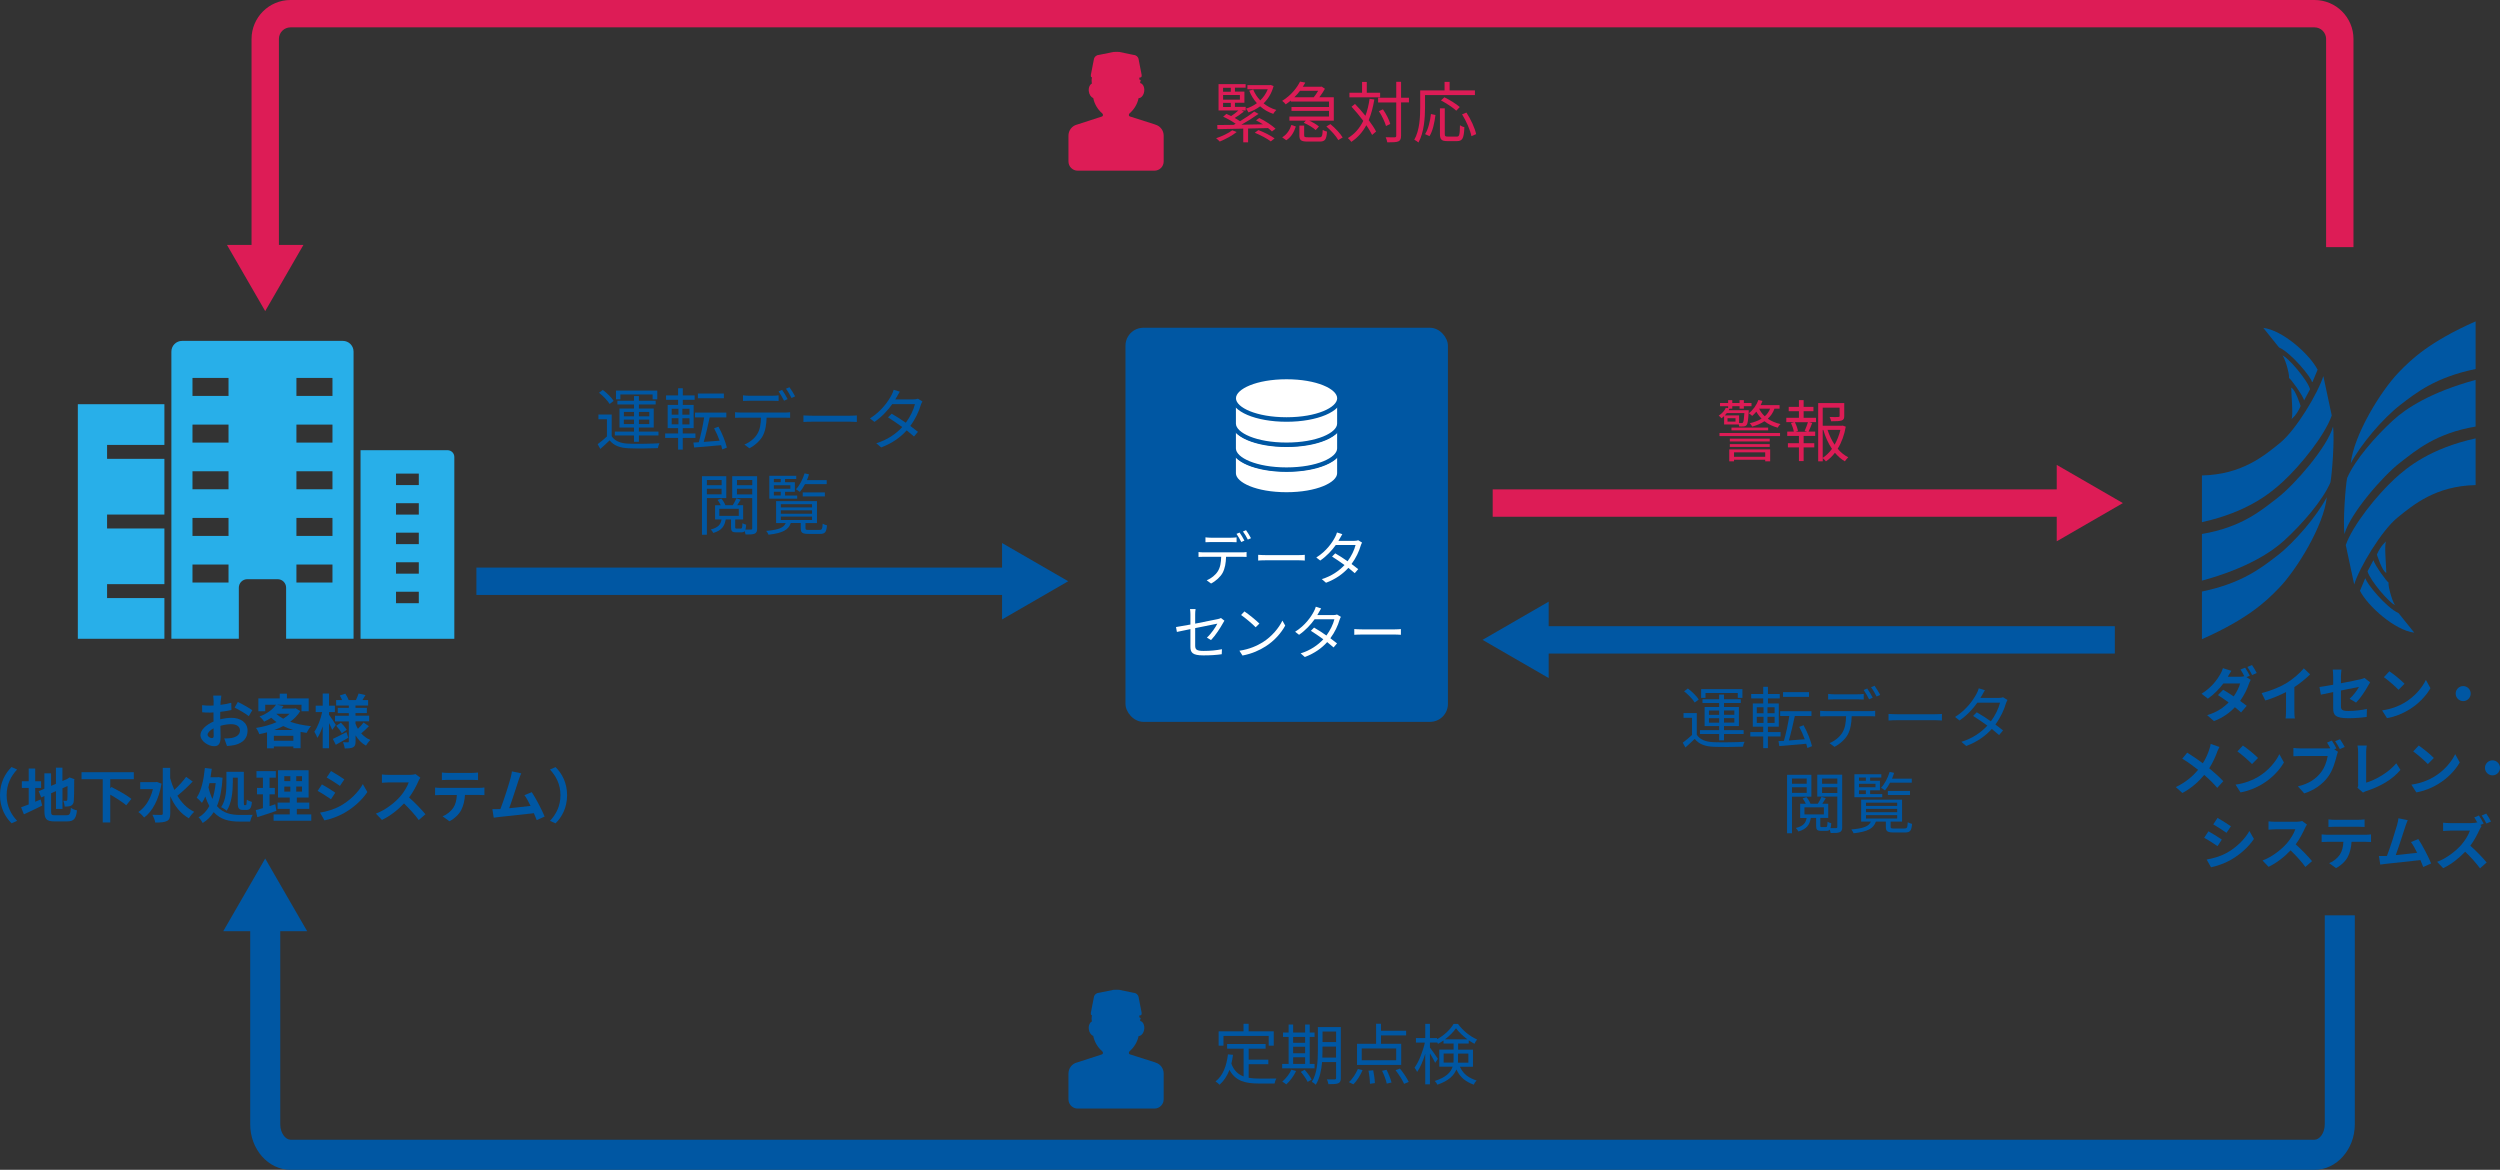 <?xml version="1.0" encoding="UTF-8"?>
<svg id="_レイヤー_2" data-name="レイヤー_2" xmlns="http://www.w3.org/2000/svg" viewBox="0 0 558.25 261.22">
  <rect x="0" y="0" width="558.25" height="261.22" fill="#333333" stroke="none"/>
  <defs>
    <style>
      .cls-1 {
        fill: #fff;
      }

      .cls-2 {
        fill: #0057a3;
      }

      .cls-3 {
        fill: #28afe9;
      }

      .cls-4 {
        fill: #dd1c56;
      }
    </style>
  </defs>
  <g id="layout">
    <g>
      <g>
        <path class="cls-4" d="M276.17,29.47c-1.01.82-2.54,1.62-3.8,2.14-.18-.19-.56-.58-.82-.74,1.3-.44,2.74-1.1,3.62-1.78l.99.39ZM281.23,26.37c1.28.62,2.82,1.63,3.6,2.37l-.8.62c-.22-.24-.54-.49-.88-.76-1.47.04-2.98.07-4.45.1v3.08h-1.08v-3.06l-5.77.12-.04-.92c1.01,0,2.27-.01,3.65-.04.16-.07.31-.15.47-.24-.76-.55-1.88-1.17-2.8-1.59l.73-.62c.33.15.7.31,1.05.49.56-.36,1.17-.83,1.62-1.25h-4.43v-5.89h6.05v.8h-2.39v.88h2.12v2.48h-2.12v.93h2.4v.8h-.9l.5.25c-.64.5-1.39,1.02-2.05,1.42.45.25.86.5,1.19.73,1.17-.7,2.36-1.5,3.17-2.17l.96.53c-1.11.8-2.52,1.69-3.83,2.42,1.53-.03,3.17-.06,4.81-.09-.52-.33-1.05-.64-1.54-.89l.76-.54ZM273.11,19.61v.88h1.73v-.88h-1.73ZM276.87,21.21h-3.75v1.04h3.75v-1.04ZM273.11,23.9h1.73v-.93h-1.73v.93ZM284.4,19.19c-.43,1.63-1.23,2.91-2.24,3.89.8.65,1.76,1.16,2.85,1.47-.24.21-.55.59-.68.88-1.11-.37-2.11-.95-2.94-1.69-.79.59-1.68,1.04-2.6,1.36-.12-.25-.36-.64-.58-.83.88-.27,1.71-.68,2.46-1.23-.73-.8-1.31-1.74-1.72-2.79l.9-.25c.36.9.89,1.72,1.56,2.42.71-.68,1.29-1.51,1.68-2.48h-4.54v-.93h5.01l.18-.04.65.24ZM280.99,29.04c1.22.46,2.8,1.25,3.63,1.87l-.86.67c-.76-.62-2.31-1.42-3.57-1.94l.8-.59Z"/>
        <path class="cls-4" d="M288.26,22.43c-.36.31-.74.59-1.16.88-.18-.25-.52-.61-.79-.79,1.96-1.2,3.29-2.89,3.99-4.3l1.17.22c-.16.31-.36.62-.56.93h4.03l.18-.04.74.49c-.33.61-.79,1.3-1.25,1.9h3.23v5.22h-5.5c.83.37,1.71.88,2.18,1.32l-.73.79c-.53-.53-1.69-1.22-2.66-1.63l.46-.47h-3.66v-.93h8.84v-1.26h-8.38v-.86h8.38v-1.23h-8.53v-.22ZM286.32,30.66c1.04-.61,1.72-1.69,2.05-2.77l.99.36c-.39,1.2-1.01,2.37-2.14,3.07l-.9-.65ZM290.29,20.28c-.37.49-.79.98-1.26,1.44h4.33c.34-.42.7-.95.98-1.44h-4.05ZM294.58,30.66c.61,0,.71-.22.79-1.66.21.16.67.33.95.39-.12,1.79-.45,2.22-1.63,2.22h-2.7c-1.48,0-1.84-.31-1.84-1.39v-2.17h1.07v2.15c0,.39.13.46.86.46h2.51ZM297.08,27.72c1.04.85,2.21,2.08,2.74,2.98l-.98.58c-.47-.88-1.63-2.15-2.66-3.04l.89-.52Z"/>
        <path class="cls-4" d="M306.89,22.22c-.3,1.74-.7,3.28-1.26,4.61.7.92,1.28,1.81,1.65,2.54l-.89.76c-.3-.62-.76-1.38-1.29-2.17-.83,1.53-1.91,2.77-3.35,3.72-.13-.21-.53-.65-.77-.85,1.54-.92,2.64-2.21,3.44-3.84-.82-1.1-1.75-2.22-2.62-3.16l.77-.62c.77.8,1.59,1.73,2.33,2.65.42-1.13.73-2.4.93-3.8l1.07.15ZM308.18,21.73h-6.85v-1.02h2.82v-2.42h1.05v2.42h2.98v1.02ZM314.62,22.87h-1.76v7.43c0,.74-.18,1.07-.62,1.28-.45.18-1.19.21-2.46.21-.04-.3-.19-.82-.36-1.14.93.03,1.75.03,2,.02.25-.02.36-.09.36-.36v-7.43h-4.05v-1.05h4.05v-3.56h1.08v3.56h1.76v1.05ZM309.5,28.15c-.24-.88-.91-2.3-1.6-3.32l.91-.42c.71,1.01,1.41,2.37,1.63,3.26l-.93.47Z"/>
        <path class="cls-4" d="M318.21,21.23v2.77c0,2.25-.21,5.58-1.47,7.82-.19-.19-.67-.5-.93-.62,1.2-2.12,1.32-5.09,1.32-7.19v-3.83h5.44v-1.9h1.13v1.9h5.65v1.05h-11.14ZM318.22,29.95c.74-1.13,1.13-2.94,1.31-4.49l1.01.22c-.21,1.62-.58,3.54-1.33,4.72l-.98-.44ZM325.27,30.51c.61,0,.7-.37.74-2.54.25.18.7.37.99.44-.12,2.45-.4,3.1-1.66,3.1h-2.17c-1.29,0-1.63-.37-1.63-1.6v-5.72h1.08v5.72c0,.5.12.59.68.59h1.96ZM325.18,24.71c-.71-.67-2.2-1.65-3.41-2.28l.76-.71c1.19.58,2.68,1.51,3.44,2.18l-.79.82ZM327.45,25.13c.98,1.51,1.91,3.5,2.17,4.82l-1.05.46c-.25-1.31-1.13-3.34-2.09-4.88l.98-.4Z"/>
      </g>
      <g>
        <path class="cls-4" d="M385.89,91.13v-.42h-1.81v-.72h1.81v-.64h.93v.64h1.62v-.64h.96v.64h1.71v.72h-1.71v.54h-.96v-.54h-1.62v.54h-.63c-.06.12-.1.22-.17.35h4.47s0,.24-.01.38c-.12,1.92-.22,2.65-.48,2.94-.18.21-.39.29-.67.3-.23.03-.6.03-.97.01-.01-.13-.05-.3-.09-.45h-3.28v-1.86c-.18.17-.38.33-.58.48-.13-.19-.44-.46-.63-.58.78-.5,1.33-1.14,1.59-1.76l.54.08ZM383.96,96.69h13.52v.69h-13.52v-.69ZM385.59,92.25c-.13.18-.28.34-.45.51h3.2v1.69c.25.03.46.03.55.03.13,0,.22-.02.3-.12.15-.18.24-.72.33-2.12h-3.93ZM387.54,93.38h-1.79v.76h1.79v-.76ZM386.15,100.35h9.13v2.66h-1.11v-.35h-6.96v.36h-1.07v-2.67ZM395.18,98.58h-8.91v-.62h8.91v.62ZM386.27,99.18h8.91v.62h-8.91v-.62ZM386.64,95.49h8.19v.61h-8.19v-.61ZM387.21,101v1h6.96v-1h-6.96ZM396.24,91.25c-.32.92-.83,1.65-1.49,2.25.8.54,1.75.96,2.83,1.19-.21.18-.48.54-.62.81-1.12-.3-2.12-.78-2.96-1.44-.78.53-1.71.9-2.73,1.2-.09-.21-.36-.58-.55-.76,1-.22,1.89-.55,2.64-1.02-.46-.46-.86-.99-1.17-1.56-.3.36-.6.67-.93.95-.17-.17-.53-.45-.75-.59.95-.72,1.72-1.8,2.13-2.97l.92.21c-.12.33-.26.65-.42.95h4.24v.79h-1.15ZM392.81,91.25c.3.63.72,1.21,1.26,1.71.53-.46.93-1.04,1.2-1.71h-2.46Z"/>
        <path class="cls-4" d="M402.75,93.3h2.76v.96h-1.56l.72.19c-.27.69-.57,1.41-.82,1.93h1.48v.97h-2.58v1.62h2.38v.94h-2.38v3.04h-1.05v-3.04h-2.46v-.94h2.46v-1.62h-2.61v-.97h1.47c-.09-.54-.35-1.33-.63-1.93l.74-.19h-1.79v-.96h2.82v-1.48h-2.28v-.96h2.28v-1.51h1.05v1.51h2.19v.96h-2.19v1.48ZM402.98,96.23c.24-.54.57-1.38.74-1.96h-2.93c.33.63.62,1.47.69,1.98l-.52.15h2.59l-.57-.16ZM412.16,95.27c-.31,1.8-.91,3.5-1.81,4.94.69.81,1.49,1.47,2.37,1.9-.24.21-.58.62-.76.9-.83-.46-1.56-1.12-2.22-1.91-.57.75-1.24,1.41-2.01,1.93-.15-.22-.45-.52-.71-.73v.72h-1.02v-13.02h5.82v2.88c0,.55-.11.86-.59,1.02-.45.15-1.2.17-2.34.17-.04-.3-.2-.69-.34-.96.93.03,1.71.03,1.93,0,.24-.01.3-.06.3-.24v-1.84h-3.77v4.04h4.26l.2-.04.69.25ZM407.01,102.24c.79-.52,1.49-1.21,2.07-2.01-.84-1.23-1.48-2.68-1.94-4.24h-.13v6.25ZM408.09,95.99c.38,1.18.92,2.32,1.58,3.31.58-1.02,1.02-2.16,1.29-3.31h-2.87Z"/>
      </g>
      <g>
        <path class="cls-2" d="M136.58,97.39c.7,1.11,2.02,1.62,3.78,1.68,1.65.07,5.1.03,6.9-.09-.13.25-.32.76-.36,1.09-1.68.08-4.84.1-6.52.03-1.96-.08-3.31-.6-4.25-1.77-.66.65-1.35,1.27-2.08,1.92l-.59-1.07c.63-.46,1.4-1.09,2.07-1.72v-3.84h-1.9v-1.05h2.96v4.82ZM136.13,90.2c-.45-.75-1.46-1.79-2.37-2.5l.85-.63c.92.69,1.95,1.71,2.42,2.45l-.9.69ZM141.57,97.24h-4.28v-.86h4.28v-.91h-3.24v-4.25h3.24v-.9h-3.71v-.84h3.71v-1.04h1.09v1.04h3.75v.84h-3.75v.9h3.32v4.25h-3.32v.91h4.38v.86h-4.38v1.42h-1.09v-1.42ZM138.54,89.17h-.99v-1.95h9.22v1.95h-1.04v-1.09h-7.2v1.09ZM139.31,92.96h2.27v-.97h-2.27v.97ZM141.57,94.7v-1h-2.27v1h2.27ZM142.67,91.99v.97h2.31v-.97h-2.31ZM144.98,93.7h-2.31v1h2.31v-1Z"/>
        <path class="cls-2" d="M152.46,97.79v2.6h-1.04v-2.6h-2.89v-.99h2.89v-1.2h-2.33v-5.18h2.33v-1.14h-2.69v-.98h2.69v-1.6h1.05v1.6h2.64v.98h-2.64v1.14h2.42v5.18h-2.43v1.2h2.83v.99h-2.83ZM149.99,92.6h1.51v-1.33h-1.51v1.33ZM149.99,94.76h1.51v-1.37h-1.51v1.37ZM153.96,91.27h-1.59v1.33h1.59v-1.33ZM153.96,93.4h-1.59v1.37h1.59v-1.37ZM161.28,100.37c-.06-.29-.15-.62-.25-.96-2.16.19-4.41.39-6.02.52l-.18-1.11c.36-.02.77-.04,1.21-.06.44-1.51.93-3.78,1.2-5.55h-2.04v-1.07h6.99v1.07h-3.72c-.38,1.8-.87,3.93-1.33,5.47,1.09-.08,2.32-.17,3.55-.27-.33-.93-.77-1.92-1.23-2.76l.96-.38c.84,1.47,1.59,3.41,1.89,4.68l-1.03.41ZM161.64,88.94h-5.8v-1.06h5.8v1.06Z"/>
        <path class="cls-2" d="M165.44,92.12h9.82c.32,0,.81-.01,1.17-.07v1.24c-.33-.01-.81-.03-1.17-.03h-4.08c-.04,1.62-.28,2.98-.88,4.11-.54.99-1.68,2.07-2.96,2.73l-1.11-.83c1.17-.48,2.25-1.35,2.83-2.29.66-1.03.83-2.29.87-3.72h-4.5c-.45,0-.88,0-1.29.03v-1.24c.41.04.83.07,1.29.07ZM167.28,88.37h5.19c.43,0,.96-.03,1.39-.09v1.25c-.44-.03-.96-.04-1.39-.04h-5.18c-.49,0-.99.01-1.38.04v-1.25c.43.04.88.09,1.36.09ZM175.88,89.12l-.81.36c-.3-.61-.81-1.51-1.21-2.08l.79-.33c.38.53.93,1.44,1.23,2.05ZM177.56,88.51l-.81.36c-.33-.66-.81-1.5-1.25-2.07l.79-.33c.39.54.97,1.48,1.26,2.04Z"/>
        <path class="cls-2" d="M181.49,92.83h8.22c.75,0,1.29-.04,1.62-.07v1.47c-.3-.01-.93-.07-1.6-.07h-8.24c-.83,0-1.62.03-2.08.07v-1.47c.45.03,1.25.07,2.08.07Z"/>
        <path class="cls-2" d="M200.24,88.64c-.09.18-.19.36-.32.54h4.07c.41,0,.74-.06.99-.15l.99.6c-.13.21-.27.57-.36.81-.39,1.38-1.2,3.13-2.34,4.67.63.46,1.23.93,1.71,1.32l-.88,1.04c-.45-.4-1.02-.87-1.63-1.37-1.33,1.49-3.18,2.87-5.71,3.81l-1.08-.93c2.54-.78,4.46-2.16,5.8-3.62-1.08-.78-2.22-1.56-3.18-2.16l.81-.82c.99.57,2.12,1.29,3.16,2.02.98-1.31,1.74-2.92,2.04-4.16h-5.07c-.96,1.35-2.29,2.82-3.97,3.97l-1.01-.78c2.58-1.61,4.11-3.86,4.82-5.22.15-.27.39-.79.48-1.18l1.37.43c-.25.39-.53.9-.67,1.17Z"/>
        <path class="cls-2" d="M157.85,111.21v8.19h-1.1v-13.06h5.43v4.88h-4.33ZM157.85,107.18v1.17h3.29v-1.17h-3.29ZM161.13,110.39v-1.26h-3.29v1.26h3.29ZM169.07,117.98c0,.64-.13.99-.54,1.18-.41.18-1.07.21-2.04.19-.03-.19-.12-.49-.21-.76-.17.21-.39.28-.72.28h-1.18c-.93,0-1.14-.27-1.14-1.16v-1.72h-1.19c-.25,1.53-.91,2.46-2.77,3.02-.1-.24-.38-.6-.57-.78,1.62-.4,2.22-1.08,2.41-2.23h-1.44v-3.18h1.26c-.17-.39-.44-.84-.71-1.19l.84-.3c.39.43.75,1.05.9,1.48h1.65c.29-.42.63-1.1.81-1.54l.96.31c-.27.44-.53.87-.77,1.23h1.32v3.18h-1.77v1.72c0,.27.04.32.33.32h.93c.25,0,.33-.14.36-1.2.2.15.55.27.83.33-.03.48-.09.84-.17,1.1.57.01,1.08.01,1.23,0,.21,0,.29-.08.29-.29v-6.75h-4.47v-4.89h5.56v11.64ZM160.62,115.19h4.35v-1.57h-4.35v1.57ZM164.57,107.18v1.17h3.41v-1.17h-3.41ZM167.97,110.4v-1.27h-3.41v1.27h3.41Z"/>
        <path class="cls-2" d="M182.99,118.32c.56,0,.65-.17.71-1.38.23.15.66.29.96.36-.12,1.56-.45,1.92-1.54,1.92h-2.54c-1.43,0-1.77-.25-1.77-1.27v-1.16h-2.22c-.53,1.53-1.79,2.25-4.98,2.61-.08-.24-.33-.64-.51-.85,2.8-.24,3.92-.72,4.36-1.75h-2.16v-4.9h9.13v4.9h-2.56v1.16c0,.33.13.38.81.38h2.31ZM178.01,111.35h-6.22v-5.11h6.01v.72h-2.5v.72h2.19v2.14h-2.19v.83h2.71v.7ZM172.8,106.95v.72h1.54v-.72h-1.54ZM176.49,108.36h-3.69v.77h3.69v-.77ZM172.8,110.64h1.54v-.83h-1.54v.83ZM174.36,113.3h6.97v-.72h-6.97v.72ZM174.36,114.71h6.97v-.75h-6.97v.75ZM174.36,116.12h6.97v-.76h-6.97v.76ZM179.75,108.11c-.34.66-.74,1.26-1.14,1.73-.18-.15-.62-.45-.87-.59.83-.88,1.51-2.22,1.92-3.55l.99.22c-.13.44-.28.87-.46,1.29h4.41v.9h-4.84ZM179.25,110.85v-.9h4.94v.9h-4.94Z"/>
      </g>
      <g>
        <path class="cls-2" d="M378.88,164.05c.7,1.11,2.02,1.62,3.78,1.68,1.65.07,5.1.03,6.9-.09-.13.25-.32.76-.36,1.09-1.68.08-4.84.1-6.52.03-1.96-.08-3.31-.6-4.25-1.77-.66.65-1.35,1.27-2.08,1.92l-.59-1.07c.63-.46,1.4-1.09,2.07-1.72v-3.84h-1.9v-1.05h2.96v4.82ZM378.43,156.87c-.45-.75-1.46-1.79-2.37-2.5l.85-.63c.92.69,1.95,1.71,2.42,2.45l-.9.69ZM383.88,163.9h-4.28v-.86h4.28v-.91h-3.24v-4.25h3.24v-.9h-3.71v-.84h3.71v-1.04h1.09v1.04h3.75v.84h-3.75v.9h3.32v4.25h-3.32v.91h4.38v.86h-4.38v1.42h-1.09v-1.42ZM380.85,155.83h-.99v-1.95h9.22v1.95h-1.04v-1.09h-7.2v1.09ZM381.61,159.63h2.27v-.97h-2.27v.97ZM383.88,161.37v-1h-2.27v1h2.27ZM384.97,158.65v.97h2.31v-.97h-2.31ZM387.28,160.36h-2.31v1h2.31v-1Z"/>
        <path class="cls-2" d="M394.77,164.46v2.6h-1.04v-2.6h-2.89v-.99h2.89v-1.2h-2.33v-5.18h2.33v-1.14h-2.69v-.98h2.69v-1.6h1.05v1.6h2.64v.98h-2.64v1.14h2.42v5.18h-2.43v1.2h2.83v.99h-2.83ZM392.29,159.27h1.51v-1.33h-1.51v1.33ZM392.29,161.43h1.51v-1.37h-1.51v1.37ZM396.27,157.93h-1.59v1.33h1.59v-1.33ZM396.27,160.06h-1.59v1.37h1.59v-1.37ZM403.59,167.04c-.06-.29-.15-.62-.25-.96-2.16.19-4.41.39-6.02.52l-.18-1.11c.36-.02.77-.04,1.21-.06.44-1.51.93-3.78,1.2-5.55h-2.04v-1.07h6.99v1.07h-3.72c-.38,1.8-.87,3.93-1.33,5.47,1.09-.08,2.32-.17,3.55-.27-.33-.93-.77-1.92-1.23-2.76l.96-.38c.84,1.47,1.59,3.41,1.89,4.68l-1.03.41ZM403.95,155.61h-5.8v-1.06h5.8v1.06Z"/>
        <path class="cls-2" d="M407.74,158.79h9.82c.32,0,.81-.01,1.17-.07v1.24c-.33-.01-.81-.03-1.17-.03h-4.08c-.04,1.62-.28,2.98-.88,4.11-.54.99-1.68,2.07-2.96,2.73l-1.11-.83c1.17-.48,2.25-1.35,2.83-2.29.66-1.03.83-2.29.87-3.72h-4.5c-.45,0-.88,0-1.29.03v-1.24c.41.04.83.07,1.29.07ZM409.59,155.04h5.19c.43,0,.96-.03,1.39-.09v1.25c-.44-.03-.96-.04-1.39-.04h-5.18c-.49,0-.99.01-1.38.04v-1.25c.43.04.88.09,1.36.09ZM418.18,155.79l-.81.36c-.3-.61-.81-1.51-1.21-2.08l.79-.33c.38.53.93,1.44,1.23,2.05ZM419.86,155.17l-.81.36c-.33-.66-.81-1.5-1.25-2.07l.79-.33c.39.54.97,1.48,1.26,2.04Z"/>
        <path class="cls-2" d="M423.79,159.49h8.22c.75,0,1.29-.04,1.62-.07v1.47c-.3-.01-.93-.07-1.6-.07h-8.24c-.83,0-1.62.03-2.08.07v-1.47c.45.03,1.25.07,2.08.07Z"/>
        <path class="cls-2" d="M442.54,155.31c-.09.18-.19.36-.32.54h4.07c.41,0,.74-.06.99-.15l.99.6c-.13.21-.27.57-.36.81-.39,1.38-1.2,3.13-2.34,4.67.63.46,1.23.93,1.71,1.32l-.88,1.04c-.45-.4-1.02-.87-1.63-1.37-1.33,1.49-3.18,2.87-5.71,3.81l-1.08-.93c2.54-.78,4.46-2.16,5.8-3.62-1.08-.78-2.22-1.56-3.18-2.16l.81-.82c.99.57,2.12,1.29,3.16,2.02.98-1.31,1.74-2.92,2.04-4.16h-5.07c-.96,1.35-2.29,2.82-3.97,3.97l-1.01-.78c2.58-1.61,4.11-3.86,4.82-5.22.15-.27.39-.79.48-1.18l1.37.43c-.25.39-.53.9-.67,1.17Z"/>
        <path class="cls-2" d="M400.15,177.88v8.19h-1.1v-13.06h5.43v4.88h-4.33ZM400.15,173.84v1.17h3.29v-1.17h-3.29ZM403.44,177.05v-1.26h-3.29v1.26h3.29ZM411.37,184.64c0,.64-.13.99-.54,1.18-.41.18-1.07.21-2.04.19-.03-.19-.12-.49-.21-.76-.17.21-.39.28-.72.28h-1.18c-.93,0-1.14-.27-1.14-1.16v-1.72h-1.19c-.25,1.53-.91,2.46-2.77,3.02-.1-.24-.38-.6-.57-.78,1.62-.4,2.22-1.08,2.41-2.23h-1.44v-3.18h1.26c-.17-.39-.44-.84-.71-1.19l.84-.3c.39.43.75,1.05.9,1.48h1.65c.29-.42.63-1.1.81-1.54l.96.31c-.27.44-.53.87-.77,1.23h1.32v3.18h-1.77v1.72c0,.27.04.32.33.32h.93c.25,0,.33-.14.36-1.2.2.15.55.27.83.33-.03.48-.09.84-.17,1.1.57.01,1.08.01,1.23,0,.21,0,.29-.08.29-.29v-6.75h-4.47v-4.89h5.56v11.64ZM402.93,181.85h4.35v-1.57h-4.35v1.57ZM406.87,173.84v1.17h3.41v-1.17h-3.41ZM410.28,177.07v-1.27h-3.41v1.27h3.41Z"/>
        <path class="cls-2" d="M425.29,184.99c.56,0,.65-.17.71-1.38.23.15.66.29.96.36-.12,1.56-.45,1.92-1.54,1.92h-2.54c-1.43,0-1.77-.25-1.77-1.27v-1.16h-2.22c-.53,1.53-1.79,2.25-4.98,2.61-.08-.24-.33-.64-.51-.85,2.8-.24,3.92-.72,4.36-1.75h-2.16v-4.9h9.13v4.9h-2.56v1.16c0,.33.13.38.81.38h2.31ZM420.31,178.01h-6.22v-5.11h6.01v.72h-2.5v.72h2.19v2.14h-2.19v.83h2.71v.7ZM415.11,173.62v.72h1.54v-.72h-1.54ZM418.8,175.03h-3.69v.77h3.69v-.77ZM415.11,177.31h1.54v-.83h-1.54v.83ZM416.67,179.96h6.97v-.72h-6.97v.72ZM416.67,181.37h6.97v-.75h-6.97v.75ZM416.67,182.78h6.97v-.76h-6.97v.76ZM422.05,174.77c-.34.66-.74,1.26-1.14,1.73-.18-.15-.62-.45-.87-.59.83-.88,1.51-2.22,1.92-3.55l.99.22c-.13.44-.28.87-.46,1.29h4.41v.9h-4.84ZM421.56,177.52v-.9h4.94v.9h-4.94Z"/>
      </g>
      <rect class="cls-2" x="251.32" y="73.19" width="72" height="88" rx="4" ry="4"/>
      <g>
        <g>
          <g>
            <path class="cls-1" d="M275.48,100.03v5.64c0,2.62,5.28,4.74,11.8,4.74s11.8-2.12,11.8-4.74v-5.64h-23.61Z"/>
            <path class="cls-2" d="M287.29,110.92c-6.9,0-12.3-2.3-12.3-5.24v-6.14h24.61v6.14c0,2.94-5.4,5.24-12.3,5.24ZM275.98,100.53v5.14c0,2.05,4.54,4.24,11.3,4.24s11.3-2.19,11.3-4.24v-5.14h-22.61Z"/>
          </g>
          <g>
            <ellipse class="cls-1" cx="287.29" cy="100.03" rx="11.8" ry="4.74"/>
            <path class="cls-2" d="M287.29,105.28c-6.9,0-12.3-2.3-12.3-5.24s5.4-5.24,12.3-5.24,12.3,2.3,12.3,5.24-5.4,5.24-12.3,5.24ZM287.29,95.79c-6.76,0-11.3,2.19-11.3,4.24s4.54,4.24,11.3,4.24,11.3-2.19,11.3-4.24-4.54-4.24-11.3-4.24Z"/>
          </g>
        </g>
        <g>
          <g>
            <path class="cls-1" d="M275.48,94.49v5.64c0,2.62,5.28,4.74,11.8,4.74s11.8-2.12,11.8-4.74v-5.64h-23.61Z"/>
            <path class="cls-2" d="M287.29,105.37c-6.9,0-12.3-2.3-12.3-5.24v-6.14h24.61v6.14c0,2.94-5.4,5.24-12.3,5.24ZM275.98,94.99v5.14c0,2.05,4.54,4.24,11.3,4.24s11.3-2.19,11.3-4.24v-5.14h-22.61Z"/>
          </g>
          <g>
            <ellipse class="cls-1" cx="287.29" cy="94.49" rx="11.8" ry="4.74"/>
            <path class="cls-2" d="M287.29,99.73c-6.9,0-12.3-2.3-12.3-5.24s5.4-5.24,12.3-5.24,12.3,2.3,12.3,5.24-5.4,5.24-12.3,5.24ZM287.29,90.24c-6.76,0-11.3,2.19-11.3,4.24s4.54,4.24,11.3,4.24,11.3-2.19,11.3-4.24-4.54-4.24-11.3-4.24Z"/>
          </g>
        </g>
        <g>
          <g>
            <path class="cls-1" d="M275.48,88.94v5.64c0,2.62,5.28,4.74,11.8,4.74s11.8-2.12,11.8-4.74v-5.64h-23.61Z"/>
            <path class="cls-2" d="M287.29,99.82c-6.9,0-12.3-2.3-12.3-5.24v-6.14h24.61v6.14c0,2.94-5.4,5.24-12.3,5.24ZM275.98,89.44v5.14c0,2.05,4.54,4.24,11.3,4.24s11.3-2.19,11.3-4.24v-5.14h-22.61Z"/>
          </g>
          <g>
            <ellipse class="cls-1" cx="287.29" cy="88.94" rx="11.8" ry="4.74"/>
            <path class="cls-2" d="M287.29,94.18c-6.9,0-12.3-2.3-12.3-5.24s5.4-5.24,12.3-5.24,12.3,2.3,12.3,5.24-5.4,5.24-12.3,5.24ZM287.29,84.69c-6.76,0-11.3,2.19-11.3,4.24s4.54,4.24,11.3,4.24,11.3-2.19,11.3-4.24-4.54-4.24-11.3-4.24Z"/>
          </g>
        </g>
      </g>
      <g>
        <path class="cls-2" d="M502.36,150.9l-.73.31.96.59c-.14.26-.31.62-.43.94-.34,1.06-1,2.46-1.94,3.77.56.41,1.07.79,1.47,1.1l-1.26,1.48c-.35-.33-.84-.73-1.38-1.17-1.15,1.22-2.63,2.33-4.67,3.1l-1.52-1.32c2.27-.69,3.72-1.75,4.79-2.85-.85-.62-1.72-1.21-2.38-1.64l1.16-1.19c.69.39,1.52.93,2.36,1.49.67-.96,1.23-2.08,1.43-2.89h-3.74c-.92,1.22-2.13,2.47-3.46,3.39l-1.41-1.1c2.29-1.41,3.51-3.21,4.18-4.35.2-.31.47-.92.59-1.36l1.9.59c-.31.46-.66,1.05-.81,1.33h2.67c.35,0,.73-.04,1.02-.12-.25-.5-.56-1.07-.85-1.49l1.03-.42c.33.47.8,1.31,1.04,1.79ZM503.93,150.28l-1.03.46c-.27-.55-.69-1.31-1.06-1.81l1.03-.43c.34.5.83,1.32,1.06,1.78Z"/>
        <path class="cls-2" d="M510.75,152.42c1.35-.84,2.84-2.15,3.69-3.18l1.41,1.35c-.99.98-2.25,2-3.52,2.84v5.29c0,.58.03,1.39.12,1.72h-2.07c.05-.31.09-1.14.09-1.72v-4.19c-1.35.71-3.01,1.41-4.62,1.89l-.82-1.65c2.34-.6,4.27-1.45,5.72-2.34Z"/>
        <path class="cls-2" d="M521,154.54c-1.17.24-2.2.45-2.75.58l-.31-1.71c.62-.08,1.77-.28,3.06-.51v-1.87c0-.43-.04-1.1-.1-1.51h1.95c-.05.41-.12,1.06-.12,1.51v1.54c1.91-.37,3.75-.73,4.33-.88.37-.08.68-.17.93-.3l1.26.97c-.12.18-.31.48-.43.72-.58,1.09-1.77,2.88-2.71,3.81l-1.44-.85c.86-.77,1.73-1.96,2.09-2.66-.41.09-2.17.43-4.03.81v3.47c0,.81.24,1.1,1.68,1.1s2.83-.18,4.12-.45l-.05,1.78c-1.09.16-2.66.29-4.06.29-2.98,0-3.42-.72-3.42-2.27v-3.57Z"/>
        <path class="cls-2" d="M536.93,156.91c2.24-1.32,3.94-3.33,4.77-5.09l1.02,1.85c-1,1.77-2.74,3.57-4.84,4.84-1.32.8-3.01,1.53-4.86,1.85l-1.1-1.73c2.04-.29,3.75-.96,5.01-1.72ZM536.93,152.68l-1.34,1.36c-.68-.73-2.32-2.16-3.27-2.83l1.23-1.31c.92.62,2.62,1.98,3.38,2.78Z"/>
        <path class="cls-2" d="M551.71,154.88c0,.92-.76,1.68-1.68,1.68s-1.68-.76-1.68-1.68.76-1.68,1.68-1.68,1.68.76,1.68,1.68Z"/>
        <path class="cls-2" d="M495.07,167.99c-.39,1.04-.98,2.36-1.75,3.56,1.15.94,2.25,1.95,3.14,2.89l-1.35,1.49c-.92-1.07-1.86-1.99-2.91-2.89-1.15,1.39-2.66,2.84-4.87,4.04l-1.47-1.32c2.13-1.04,3.68-2.3,4.97-3.86-.94-.75-2.2-1.68-3.53-2.49l1.11-1.34c1.05.64,2.42,1.58,3.48,2.37.67-1.05,1.11-2.08,1.45-3.12.12-.34.26-.86.31-1.2l1.95.68c-.17.3-.42.88-.55,1.18Z"/>
        <path class="cls-2" d="M504.21,173.49c2.24-1.32,3.94-3.33,4.77-5.09l1.02,1.85c-1,1.77-2.74,3.57-4.84,4.84-1.32.8-3.01,1.53-4.86,1.85l-1.1-1.73c2.04-.29,3.74-.96,5.01-1.72ZM504.21,169.26l-1.33,1.36c-.68-.73-2.32-2.16-3.27-2.83l1.23-1.31c.92.62,2.62,1.98,3.38,2.78Z"/>
        <path class="cls-2" d="M521.71,167.12l-.48.2.84.55c-.13.25-.22.63-.29.9-.31,1.28-.88,3.31-1.98,4.76-1.18,1.57-2.92,2.87-5.26,3.63l-1.43-1.57c2.59-.6,4.07-1.74,5.13-3.08.86-1.09,1.36-2.57,1.53-3.69h-6.09c-.6,0-1.22.03-1.56.05v-1.85c.38.05,1.13.1,1.56.1h6.06c.16,0,.38,0,.62-.03-.22-.43-.49-.89-.73-1.27l1.07-.45c.34.5.77,1.26,1.01,1.73ZM523.58,166.8l-1.09.47c-.29-.54-.69-1.28-1.05-1.77l1.09-.43c.33.47.8,1.27,1.05,1.73Z"/>
        <path class="cls-2" d="M526.57,175.06v-7.1c0-.5-.06-1.11-.14-1.49h2.06c-.08.51-.13.98-.13,1.49v6.81c2.13-.62,5.05-2.29,6.73-4.33l.93,1.48c-1.79,2.15-4.5,3.71-7.59,4.71-.18.07-.47.16-.77.35l-1.24-1.07c.16-.33.17-.55.17-.85Z"/>
        <path class="cls-2" d="M543.47,173.49c2.24-1.32,3.94-3.33,4.77-5.09l1.02,1.85c-1,1.77-2.74,3.57-4.84,4.84-1.32.8-3.01,1.53-4.86,1.85l-1.1-1.73c2.04-.29,3.75-.96,5.01-1.72ZM543.47,169.26l-1.33,1.36c-.68-.73-2.32-2.16-3.27-2.83l1.23-1.31c.92.62,2.62,1.98,3.38,2.78Z"/>
        <path class="cls-2" d="M558.25,171.46c0,.92-.76,1.68-1.68,1.68s-1.68-.76-1.68-1.68.76-1.68,1.68-1.68,1.68.76,1.68,1.68Z"/>
        <path class="cls-2" d="M496.14,187.47l-.96,1.47c-.75-.51-2.11-1.4-2.99-1.86l.96-1.45c.88.47,2.32,1.38,2.99,1.85ZM497.2,190.47c2.22-1.24,4.04-3.04,5.09-4.91l1.01,1.78c-1.22,1.81-3.06,3.47-5.21,4.7-1.33.76-3.21,1.41-4.37,1.62l-.98-1.73c1.47-.25,3.04-.68,4.46-1.47ZM498.16,184.52l-.98,1.45c-.73-.51-2.09-1.4-2.96-1.89l.96-1.44c.86.47,2.3,1.4,2.98,1.87Z"/>
        <path class="cls-2" d="M514.68,184.95c-.45,1.02-1.18,2.42-2.05,3.6,1.29,1.13,2.88,2.8,3.65,3.74l-1.49,1.3c-.85-1.18-2.07-2.51-3.3-3.71-1.39,1.47-3.13,2.83-4.92,3.68l-1.35-1.41c2.11-.79,4.14-2.38,5.37-3.76.86-.98,1.66-2.28,1.95-3.21h-4.44c-.55,0-1.27.08-1.54.09v-1.86c.35.05,1.15.09,1.54.09h4.62c.56,0,1.09-.08,1.35-.17l1.07.8c-.11.14-.34.55-.46.81Z"/>
        <path class="cls-2" d="M519.68,186.4h8.58c.28,0,.85-.03,1.19-.08v1.7c-.33-.03-.82-.04-1.19-.04h-3.16c-.08,1.35-.37,2.45-.84,3.36-.46.9-1.47,1.92-2.63,2.51l-1.53-1.11c.93-.35,1.85-1.11,2.37-1.87.54-.81.76-1.79.81-2.89h-3.6c-.39,0-.89.03-1.26.05v-1.71c.39.04.85.08,1.26.08ZM521.34,183.06h5.26c.45,0,.97-.03,1.41-.09v1.69c-.45-.03-.96-.05-1.41-.05h-5.25c-.46,0-1.01.03-1.41.05v-1.69c.43.07.97.09,1.4.09Z"/>
        <path class="cls-2" d="M537.1,184.59c-.42,1.28-1.48,4.61-2.13,6.36,1.6-.16,3.46-.37,4.78-.52-.46-.94-.94-1.82-1.38-2.4l1.64-.67c.93,1.41,2.27,3.98,2.87,5.45l-1.77.79c-.17-.45-.38-.98-.63-1.54-2.12.25-6.09.67-7.74.84-.33.04-.81.1-1.23.16l-.3-1.91c.45,0,1.01,0,1.44-.01.1,0,.24-.01.35-.01.76-1.94,1.88-5.53,2.26-6.89.18-.67.26-1.07.31-1.52l2.08.43c-.17.39-.37.88-.56,1.45Z"/>
        <path class="cls-2" d="M554.59,183.91l-.75.31.3.22c-.1.16-.34.55-.46.82-.45,1.02-1.18,2.41-2.06,3.59,1.3,1.12,2.88,2.8,3.65,3.74l-1.49,1.31c-.85-1.18-2.07-2.53-3.3-3.71-1.39,1.45-3.13,2.83-4.92,3.67l-1.35-1.41c2.11-.79,4.14-2.38,5.37-3.76.86-.98,1.66-2.28,1.95-3.21h-4.44c-.55,0-1.27.08-1.54.09v-1.86c.35.05,1.15.09,1.54.09h4.62c.56,0,1.09-.06,1.35-.16l.16.12c-.22-.42-.48-.88-.72-1.23l1.04-.43c.34.5.82,1.33,1.05,1.79ZM556.25,183.44l-1.03.45c-.28-.54-.71-1.31-1.06-1.79l1.03-.43c.35.5.83,1.32,1.06,1.78Z"/>
      </g>
      <g>
        <path class="cls-2" d="M278.82,240.67c.73.13,1.54.18,2.4.18.54,0,3.09,0,3.8-.01-.18.27-.37.79-.41,1.11h-3.44c-3.07,0-5.28-.53-6.63-3.04-.52,1.36-1.25,2.46-2.21,3.31-.18-.19-.64-.58-.9-.74,1.65-1.28,2.45-3.38,2.77-6.04l1.13.1c-.09.7-.21,1.35-.36,1.97.56,1.56,1.51,2.4,2.73,2.86v-6.21h-3.68v-1.04h8.59v1.04h-3.78v2.46h4.39v1.02h-4.39v3.03ZM273.2,233.5h-1.08v-3.2h5.56v-1.69h1.14v1.69h5.61v3.2h-1.13v-2.17h-10.1v2.17Z"/>
        <path class="cls-2" d="M293.55,238.56h-7.24v-.99h1.44v-6.02h-1.25v-.99h1.25v-1.78h1.01v1.78h2.68v-1.78h1.02v1.78h1.08v.99h-1.08v6.02h1.08v.99ZM289.42,239.15c-.53,1.14-1.38,2.27-2.2,3-.21-.18-.62-.49-.89-.64.82-.67,1.59-1.66,2.03-2.64l1.05.28ZM288.76,231.54v1.31h2.68v-1.31h-2.68ZM288.76,235.19h2.68v-1.45h-2.68v1.45ZM288.76,237.57h2.68v-1.48h-2.68v1.48ZM291.33,238.87c.59.67,1.28,1.59,1.56,2.2l-.89.52c-.27-.59-.93-1.56-1.53-2.25l.86-.46ZM299.41,240.73c0,.65-.16.98-.56,1.16-.43.18-1.11.21-2.21.21-.04-.31-.21-.79-.34-1.07.79.01,1.53.01,1.74,0,.22,0,.31-.07.31-.31v-3.56h-3.13c-.15,1.76-.52,3.65-1.41,5.07-.18-.21-.62-.55-.88-.64,1.23-1.96,1.35-4.78,1.35-6.9v-5.35h5.13v11.39ZM298.34,236.16v-2.46h-3.03v.99c0,.46-.01.96-.03,1.47h3.05ZM295.32,230.34v2.36h3.03v-2.36h-3.03Z"/>
        <path class="cls-2" d="M301.2,241.64c.79-.67,1.54-1.85,2.02-2.95l1.04.27c-.49,1.16-1.25,2.4-2.05,3.17l-1.01-.49ZM312.88,237.8h-9.86v-4.72h4.26v-4.48h1.1v1.57h5.61v1.04h-5.61v1.87h4.51v4.72ZM311.77,234.12h-7.7v2.64h7.7v-2.64ZM306.64,239c.19.93.36,2.15.37,2.86l-1.1.15c0-.74-.13-1.97-.33-2.92l1.05-.09ZM309.62,238.89c.46.89.93,2.09,1.11,2.83l-1.07.25c-.15-.73-.59-1.96-1.04-2.86l.99-.22ZM312.6,238.6c.76.93,1.6,2.17,1.97,3l-1.04.42c-.34-.82-1.16-2.09-1.9-3.04l.96-.37Z"/>
        <path class="cls-2" d="M325.98,238.19c.85,1.78,2.03,2.51,3.74,3.09-.25.24-.52.62-.64.93-1.77-.68-3-1.54-3.87-3.4-.53,1.33-1.71,2.55-4.24,3.4-.09-.24-.4-.65-.59-.83,2.58-.82,3.6-1.96,3.99-3.19h-2.98v-3.81h3.2v-1.36h-2.25v-.68c-.4.28-.82.53-1.25.76-.04-.12-.12-.25-.19-.39v.09h-1.6v1.11c.42.53,1.54,2.15,1.78,2.54l-.61.88c-.21-.47-.73-1.41-1.17-2.13v6.94h-1.04v-6.85c-.49,1.6-1.14,3.13-1.81,4.08-.13-.28-.4-.71-.58-.96.92-1.25,1.85-3.57,2.3-5.59h-1.99v-1.02h2.08v-3.17h1.04v3.17h1.6v.25c1.53-.82,2.95-2.13,3.68-3.4h.99c1.05,1.47,2.7,2.79,4.26,3.47-.21.27-.45.65-.59.96-.42-.22-.85-.49-1.28-.79v.74h-2.37v1.36h3.32v3.81h-2.92ZM324.56,237.28c.01-.25.03-.52.03-.77v-1.25h-2.22v2.02h2.19ZM327.67,232.08c-.99-.73-1.94-1.63-2.55-2.48-.56.83-1.44,1.72-2.45,2.48h5ZM325.58,235.27v1.28c0,.25-.01.49-.03.74h2.34v-2.02h-2.31Z"/>
      </g>
      <g>
        <path class="cls-2" d="M49.27,156.47c-.01.29-.03.6-.04.93.86-.1,1.73-.27,2.41-.47l.04,1.62c-.75.17-1.65.3-2.5.41-.01.39-.01.8-.01,1.18v.49c.89-.22,1.79-.34,2.51-.34,2.02,0,3.6,1.05,3.6,2.85,0,1.54-.81,2.71-2.89,3.23-.6.13-1.18.17-1.71.21l-.6-1.69c.59,0,1.15-.01,1.61-.09,1.06-.2,1.9-.72,1.9-1.68,0-.89-.79-1.41-1.92-1.41-.81,0-1.66.13-2.46.37.03,1.03.05,2.06.05,2.5,0,1.62-.58,2.05-1.44,2.05-1.27,0-3.06-1.1-3.06-2.49,0-1.14,1.31-2.33,2.92-3.02-.01-.31-.01-.63-.01-.93v-1.1c-.25.01-.48.03-.69.03-.88,0-1.39-.01-1.83-.07l-.03-1.58c.77.09,1.34.1,1.81.1.24,0,.5-.01.76-.03.01-.46.01-.84.01-1.06,0-.27-.05-.92-.09-1.15h1.81c-.04.24-.09.8-.12,1.14ZM47.3,164.83c.24,0,.42-.11.42-.55,0-.33-.01-.93-.04-1.64-.8.43-1.33.97-1.33,1.43,0,.41.62.76.96.76ZM56.34,158.59l-.79,1.33c-.63-.54-2.34-1.52-3.16-1.91l.72-1.27c1.01.48,2.53,1.35,3.22,1.85Z"/>
        <path class="cls-2" d="M67.06,158.76c-.56.94-1.34,1.73-2.25,2.41,1.36.48,2.95.81,4.63.98-.33.37-.77,1.06-.98,1.5-.46-.07-.9-.14-1.34-.22v3.64h-1.61v-.38h-4.36v.41h-1.52v-3.57c-.58.16-1.15.29-1.74.41-.13-.42-.46-1.06-.72-1.39,1.6-.25,3.21-.68,4.59-1.3-.42-.3-.81-.63-1.18-.98-.48.31-1.01.6-1.6.88-.21-.37-.69-.92-1.03-1.15,1.82-.69,3.02-1.66,3.68-2.63h-2.41v1.45h-1.53v-2.87h4.78v-1.06h1.6v1.06h4.86v2.87h-1.6v-1.45h-5.47l1.45.29c-.13.18-.27.37-.42.55h2.85l.26-.06,1.05.63ZM65.51,165.41v-1.11h-4.36v1.11h4.36ZM65.49,163.01c-.8-.24-1.54-.54-2.24-.88-.63.33-1.31.63-2.02.88h4.25ZM61.72,159.42c.43.39.94.76,1.53,1.07.55-.34,1.05-.72,1.44-1.12h-2.91l-.06.05Z"/>
        <path class="cls-2" d="M74.19,162.98c-.16-.38-.43-.97-.72-1.53v5.64h-1.41v-4.9c-.34,1.01-.75,1.92-1.19,2.58-.14-.43-.46-1.02-.68-1.37.73-1.02,1.43-2.84,1.75-4.39h-1.45v-1.44h1.57v-2.7h1.41v2.7h1.31v1.44h-1.31v.58c.35.48,1.3,1.92,1.52,2.28l-.8,1.11ZM77.77,164.74c-.92.54-1.94,1.11-2.78,1.57l-.67-1.31c.77-.35,1.92-.94,3.04-1.52l.41,1.26ZM82.39,162.15c-.55.58-1.22,1.19-1.73,1.61.56.64,1.24,1.15,2.04,1.48-.33.29-.76.86-.98,1.26-.96-.52-1.73-1.32-2.32-2.3v1.36c0,.71-.13,1.07-.55,1.31-.43.22-1.05.26-1.86.26-.05-.41-.22-1.01-.42-1.39.44.03.96.03,1.11.03s.21-.07.21-.22v-4.46h-3.08v-1.27h3.08v-.58h-2.47v-1.17h2.47v-.52h-2.83v-1.22h1.33c-.13-.34-.33-.71-.51-1.02l1.23-.42c.3.46.62,1.05.75,1.44h1.62c.2-.45.46-1.05.59-1.47l1.54.35c-.24.39-.47.79-.68,1.11h1.27v1.22h-2.82v.52h2.54v1.17h-2.54v.58h3.05v1.27h-3.05v.51c.14.41.33.79.54,1.15.46-.43.97-.98,1.27-1.41l1.18.83ZM76.13,161.37c.48.47,1.03,1.14,1.3,1.58l-1.11.79c-.24-.46-.77-1.17-1.24-1.68l1.06-.69Z"/>
        <path class="cls-2" d="M2.58,171.28l1.24.55c-1.31,1.41-2.34,3.22-2.34,5.73s1.03,4.32,2.34,5.73l-1.24.55c-1.41-1.39-2.58-3.48-2.58-6.28s1.17-4.9,2.58-6.28Z"/>
        <path class="cls-2" d="M7.87,179.03c.41-.17.81-.34,1.2-.51l.35,1.37c-1.39.69-2.88,1.4-4.08,1.95l-.63-1.57c.47-.17,1.05-.39,1.7-.64v-3.69h-1.53v-1.48h1.53v-2.84h1.45v2.84h1.32v1.48h-1.32v3.09ZM14.86,182.04c.72,0,.85-.3.97-1.64.33.23.93.48,1.36.56-.21,1.83-.67,2.46-2.2,2.46h-2.79c-1.77,0-2.28-.48-2.28-2.29v-3.37l-.71.3-.58-1.39,1.28-.54v-3.44h1.49v2.8l1.09-.46v-3.61h1.45v2.98l1.04-.44.28-.18.27-.18,1.09.38-.05.26c0,2.49-.03,4.06-.09,4.6-.04.6-.28.92-.67,1.09-.38.17-.94.18-1.36.18-.04-.41-.16-.98-.33-1.31.22.03.51.03.63.03.16,0,.24-.05.29-.29.03-.21.04-1.17.04-3.02l-1.13.5v4.62h-1.45v-3.99l-1.09.47v4.05c0,.76.12.88.92.88h2.53Z"/>
        <path class="cls-2" d="M24.62,173.98v2.06l.26-.3c1.41.71,3.47,1.83,4.46,2.65l-1.15,1.43c-.76-.67-2.25-1.62-3.57-2.38v6.22h-1.68v-9.66h-4.73v-1.57h11.67v1.57h-5.26Z"/>
        <path class="cls-2" d="M36.07,174.99c-.6,3.55-2.04,6.21-3.89,7.57-.27-.37-.9-1-1.29-1.23,1.52-1.02,2.67-2.81,3.26-5.11h-2.84v-1.57h3.42l.29-.05,1.06.39ZM43.03,174.51c-1.05,1.11-2.36,2.34-3.42,3.17.93,1.57,2.16,2.84,3.77,3.6-.39.33-.93.98-1.2,1.45-1.9-1.07-3.22-2.8-4.16-4.94v3.86c0,.94-.21,1.41-.75,1.68-.56.29-1.41.35-2.61.35-.06-.5-.37-1.28-.62-1.74.86.04,1.69.03,1.96.03s.35-.09.35-.31v-10.2h1.65v2.3c.25.92.55,1.79.93,2.63.93-.86,1.96-1.98,2.63-2.91l1.45,1.02Z"/>
        <path class="cls-2" d="M49.7,173.68c-.16,2.64-.58,4.7-1.26,6.32,1.35,1.58,3.13,1.96,5.11,1.98.54,0,2.24,0,2.88-.03-.24.37-.48,1.09-.58,1.51h-2.38c-2.24,0-4.23-.43-5.75-2.11-.64,1.02-1.45,1.81-2.45,2.42-.21-.41-.62-.98-.93-1.27,1-.54,1.81-1.39,2.41-2.51-.34-.62-.64-1.31-.9-2.12-.22.52-.48,1-.76,1.41-.22-.29-.82-.89-1.17-1.17,1.05-1.52,1.58-4.03,1.83-6.62l1.54.18c-.08.64-.17,1.27-.28,1.9h1.47l.28-.04.93.14ZM46.77,174.88c-.06.31-.14.62-.22.92.24,1.04.54,1.9.89,2.62.34-1.02.58-2.21.72-3.54h-1.39ZM51.98,174.78c0,1.83-.2,4.5-1.36,6.26-.26-.25-.9-.66-1.24-.79,1.09-1.61,1.18-3.89,1.18-5.49v-2.42h3.89v6.94c0,.46.03.51.17.51h.28c.14,0,.18-.25.21-1.23.29.21.79.42,1.14.51-.1,1.34-.43,1.79-1.22,1.79h-.71c-1.01,0-1.23-.39-1.23-1.58v-5.63h-1.1v1.12Z"/>
        <path class="cls-2" d="M61.73,181.06c-1.44.51-3.01,1.01-4.27,1.41l-.35-1.58c.46-.12,1-.26,1.6-.43v-3.08h-1.32v-1.43h1.32v-2.3h-1.44v-1.45h4.32v1.45h-1.4v2.3h1.18v1.43h-1.18v2.62c.43-.13.86-.26,1.28-.41l.26,1.47ZM69.51,181.86v1.41h-8.42v-1.41h3.61v-1.24h-2.71v-1.4h2.71v-1.13h-2.62v-6.09h6.83v6.09h-2.63v1.13h2.78v1.4h-2.78v1.24h3.22ZM63.48,174.42h1.35v-1.1h-1.35v1.1ZM63.48,176.77h1.35v-1.12h-1.35v1.12ZM67.44,173.32h-1.29v1.1h1.29v-1.1ZM67.44,175.64h-1.29v1.12h1.29v-1.12Z"/>
        <path class="cls-2" d="M74.87,177l-.96,1.47c-.75-.51-2.11-1.4-2.98-1.86l.96-1.45c.88.47,2.32,1.37,2.98,1.85ZM75.93,180c2.23-1.24,4.05-3.04,5.09-4.91l1.01,1.78c-1.22,1.81-3.06,3.47-5.21,4.7-1.34.76-3.21,1.41-4.37,1.62l-.98-1.73c1.47-.25,3.04-.68,4.46-1.47ZM76.89,174.04l-.98,1.45c-.73-.51-2.1-1.4-2.96-1.88l.96-1.44c.87.47,2.3,1.4,2.99,1.87Z"/>
        <path class="cls-2" d="M93.41,174.48c-.44,1.02-1.18,2.42-2.06,3.6,1.3,1.13,2.88,2.8,3.65,3.74l-1.49,1.3c-.85-1.18-2.07-2.51-3.3-3.71-1.39,1.47-3.13,2.83-4.92,3.68l-1.35-1.41c2.11-.79,4.14-2.38,5.37-3.76.86-.98,1.66-2.28,1.95-3.21h-4.44c-.55,0-1.27.08-1.54.09v-1.86c.35.05,1.15.09,1.54.09h4.62c.56,0,1.09-.08,1.35-.17l1.07.8c-.1.14-.34.55-.46.81Z"/>
        <path class="cls-2" d="M98.41,175.93h8.57c.28,0,.85-.03,1.19-.08v1.7c-.33-.03-.82-.04-1.19-.04h-3.15c-.08,1.35-.37,2.45-.84,3.37-.46.9-1.47,1.92-2.63,2.51l-1.53-1.11c.93-.35,1.85-1.11,2.37-1.87.54-.81.76-1.79.81-2.89h-3.6c-.39,0-.89.03-1.26.05v-1.71c.39.04.85.08,1.26.08ZM100.07,172.59h5.26c.44,0,.97-.03,1.41-.09v1.69c-.45-.03-.96-.05-1.41-.05h-5.25c-.46,0-1.01.03-1.41.05v-1.69c.43.07.97.09,1.4.09Z"/>
        <path class="cls-2" d="M115.83,174.12c-.42,1.28-1.48,4.61-2.13,6.36,1.6-.16,3.46-.37,4.78-.52-.46-.94-.94-1.82-1.37-2.4l1.64-.67c.93,1.41,2.26,3.98,2.87,5.45l-1.77.79c-.17-.45-.38-.98-.63-1.54-2.12.25-6.09.67-7.74.84-.33.04-.81.1-1.23.16l-.3-1.91c.45,0,1.01,0,1.44-.01.1,0,.24-.01.35-.01.76-1.94,1.89-5.52,2.26-6.89.18-.67.26-1.07.31-1.52l2.08.43c-.17.39-.37.88-.56,1.45Z"/>
        <path class="cls-2" d="M124.05,183.85l-1.24-.55c1.31-1.41,2.34-3.22,2.34-5.73s-1.04-4.32-2.34-5.73l1.24-.55c1.41,1.39,2.58,3.48,2.58,6.28s-1.17,4.9-2.58,6.28Z"/>
      </g>
      <g>
        <path class="cls-4" d="M62.28,57.19h-6.11V8.7c0-4.8,3.9-8.7,8.7-8.7h451.96c4.8,0,8.7,3.9,8.7,8.7v46.49h-6.11V8.7c0-1.43-1.16-2.59-2.59-2.59H64.87c-1.43,0-2.59,1.16-2.59,2.59v48.49Z"/>
        <polygon class="cls-4" points="50.69 54.7 59.22 69.47 67.75 54.7 50.69 54.7"/>
      </g>
      <g>
        <path class="cls-2" d="M516.83,261.22H64.87c-4.96,0-9-4.57-9-10.18v-45.85h6.71v45.85c0,2.04,1.21,3.46,2.29,3.46h451.96c1.08,0,2.29-1.42,2.29-3.46v-46.64h6.71v46.64c0,5.61-4.04,10.18-9,10.18Z"/>
        <polygon class="cls-2" points="68.59 207.94 59.22 191.71 49.85 207.94 68.59 207.94"/>
      </g>
      <g>
        <rect class="cls-2" x="106.38" y="126.74" width="119.88" height="6.11"/>
        <polygon class="cls-2" points="223.76 138.32 238.53 129.79 223.76 121.26 223.76 138.32"/>
      </g>
      <g>
        <rect class="cls-4" x="333.32" y="109.28" width="128.44" height="6.11"/>
        <polygon class="cls-4" points="459.27 120.87 474.04 112.34 459.27 103.81 459.27 120.87"/>
      </g>
      <g>
        <rect class="cls-2" x="343.32" y="139.83" width="128.92" height="6.11"/>
        <polygon class="cls-2" points="345.82 134.35 331.05 142.88 345.82 151.41 345.82 134.35"/>
      </g>
      <g>
        <path class="cls-3" d="M76.56,76.12h-35.9c-1.32,0-2.39,1.07-2.39,2.39v64.12h15.06v-11.4c0-1.05.85-1.9,1.9-1.9h6.76c1.05,0,1.9.85,1.9,1.9v11.4h15.06v-64.12c0-1.32-1.07-2.39-2.39-2.39ZM51.03,130.08h-8.05v-4.02h8.05v4.02ZM51.03,119.67h-8.05v-4.02h8.05v4.02ZM51.03,109.25h-8.05v-4.02h8.05v4.02ZM51.03,98.83h-8.05v-4.02h8.05v4.02ZM51.03,88.41h-8.05v-4.02h8.05v4.02ZM74.24,130.08h-8.05v-4.02h8.05v4.02ZM74.24,119.67h-8.05v-4.02h8.05v4.02ZM74.24,109.25h-8.05v-4.02h8.05v4.02ZM74.24,98.83h-8.05v-4.02h8.05v4.02ZM74.24,88.41h-8.05v-4.02h8.05v4.02Z"/>
        <polygon class="cls-3" points="23.91 99.35 23.91 102.46 36.71 102.46 36.71 114.9 23.91 114.9 23.91 118.01 36.71 118.01 36.71 130.44 23.91 130.44 23.91 133.55 36.71 133.55 36.71 142.64 17.38 142.64 17.38 90.26 36.71 90.26 36.71 99.35 23.91 99.35"/>
        <path class="cls-3" d="M99.93,100.53h-19.42v42.11h20.94v-40.6c0-.84-.68-1.51-1.51-1.51ZM93.52,134.69h-5.09v-2.55h5.09v2.55ZM93.52,128.1h-5.09v-2.55h5.09v2.55ZM93.52,121.5h-5.09v-2.55h5.09v2.55ZM93.52,114.91h-5.09v-2.55h5.09v2.55ZM93.52,108.31h-5.09v-2.55h5.09v2.55Z"/>
      </g>
      <g>
        <path class="cls-4" d="M255.7,32.16h-3.59c-.16,0-.29.13-.29.29v2.23c0,.91.74,1.65,1.65,1.65h.87c.91,0,1.65-.74,1.65-1.65v-2.23c0-.16-.13-.29-.29-.29ZM255.41,34.68c0,.59-.48,1.07-1.07,1.07h-.87c-.59,0-1.07-.48-1.07-1.07v-.4c0-.13.1-.23.23-.23h2.55c.13,0,.23.1.23.23v.4ZM255.41,33.24c0,.13-.1.23-.23.23h-2.55c-.13,0-.23-.1-.23-.23v-.3c0-.11.09-.2.2-.2h2.61c.11,0,.2.09.2.2v.3Z"/>
        <path class="cls-4" d="M246.35,32.16h-3.59c-.16,0-.29.13-.29.29v2.23c0,.91.74,1.65,1.65,1.65h.87c.91,0,1.65-.74,1.65-1.65v-2.23c0-.16-.13-.29-.29-.29ZM246.06,34.68c0,.59-.48,1.07-1.07,1.07h-.87c-.59,0-1.07-.48-1.07-1.07v-.4c0-.13.1-.23.23-.23h2.55c.13,0,.23.1.23.23v.4ZM246.06,33.24c0,.13-.1.23-.23.23h-2.55c-.13,0-.23-.1-.23-.23v-.3c0-.11.09-.2.2-.2h2.61c.11,0,.2.09.2.2v.3Z"/>
      </g>
      <path class="cls-4" d="M258,27.82s-4.66-1.49-5.71-1.82c-.13-.04-.21-.16-.21-.29v-.06c0-.13.06-.25.16-.34,1.01-.87,1.73-2.06,2.01-3.39.61,0,1.16-.69,1.26-1.57.1-.89-.3-1.67-.9-1.8v-.33s.02-.02.03-.02c.15-.15.07-.39-.14-.44l-.12-.02c.04-.18.06-.34.08-.46l.07.02c.21.04.4-.11.4-.31v-.27h0l-.68-3.5c-.09-.52-.54-.92-1.08-.95l-3.24-.67c-.43-.03-.85-.03-1.28,0l-3.3.67c-.54.03-.99.43-1.08.95l-.68,3.5v.27c0,.15.1.26.24.3-.1.55-.08,1.01,0,1.35-.48.25-.79.93-.7,1.71.08.76.49,1.36.99,1.53.27,1.36.99,2.56,2.01,3.44.1.09.16.21.16.34v.06c0,.13-.08.25-.21.29-1.04.34-5.61,1.82-5.61,1.82h-.03c-1.09.31-1.85,1.31-1.85,2.45v5.77c0,1.14.92,2.06,2.06,2.06h17.14c1.14,0,2.06-.92,2.06-2.06v-5.77c0-1.14-.76-2.15-1.86-2.45Z"/>
      <path class="cls-2" d="M258,237.25s-4.66-1.49-5.71-1.82c-.13-.04-.21-.16-.21-.29v-.06c0-.13.06-.25.16-.34,1.01-.87,1.73-2.06,2.01-3.39.61,0,1.16-.69,1.26-1.57.1-.89-.3-1.67-.9-1.8v-.33s.02-.02.03-.02c.15-.15.07-.39-.14-.44l-.12-.02c.04-.18.06-.34.08-.46l.07.02c.21.04.4-.11.4-.31v-.27h0l-.68-3.5c-.09-.52-.54-.92-1.08-.95l-3.24-.67c-.43-.03-.85-.03-1.28,0l-3.3.67c-.54.03-.99.43-1.08.95l-.68,3.5v.27c0,.15.1.26.24.3-.1.55-.08,1.01,0,1.35-.48.25-.79.93-.7,1.71.08.76.49,1.36.99,1.53.27,1.36.99,2.56,2.01,3.44.1.09.16.21.16.34v.06c0,.13-.08.25-.21.29-1.04.34-5.61,1.82-5.61,1.82h-.03c-1.09.31-1.85,1.31-1.85,2.45v5.77c0,1.14.92,2.06,2.06,2.06h17.14c1.14,0,2.06-.92,2.06-2.06v-5.77c0-1.14-.76-2.15-1.86-2.45Z"/>
      <g>
        <path class="cls-2" d="M491.69,116.59v-10.42c8.88-.19,13.86-4.36,17.43-7.25,3.57-2.89,8.52-11.17,9.68-14.94l1.88,8.81c-1.59,4.48-6.95,11.13-10.91,14.78-2.86,2.63-7.97,6.79-18.08,9.03Z"/>
        <path class="cls-2" d="M520.98,95.22c-1.23,4.56-8.61,13.03-12.39,15.94-3.64,2.81-7.97,6.56-16.9,8.08v10.42c10.06-2.74,15.58-6.4,18.44-9.03,3.96-3.64,8.47-8.79,10.25-12.89.36-1.78.96-9.7.59-12.53Z"/>
        <path class="cls-2" d="M508.81,131.39c-2.73,2.82-6.74,6.74-17.12,11.34v-10.64c8.92-1.84,13.26-5.27,16.9-8.08,3.78-2.92,8.79-8.79,10.98-12.98-.64,6.2-6.58,16.05-10.75,20.36Z"/>
        <path class="cls-2" d="M516.38,85.29l1.14-2.73c-1.82-3.51-7.84-8.84-12.12-9.34l3.51,4.37c2.73,1.18,7.33,6.83,7.33,7.7"/>
        <path class="cls-2" d="M515.83,86.93l-1.32,2.46c-.27-1.05-3.01-4.87-3.37-4.97.14-1-1.09-5.06-1.55-5.06,1.18.23,5.74,5.56,6.24,7.56Z"/>
        <path class="cls-2" d="M513.73,90.67s-1.18-3.78-2.1-4.1c0,1.5.5,6.29.05,7.02,0,0,1.18-.87,2.05-2.92Z"/>
        <path class="cls-2" d="M552.8,97.9v10.42c-8.88.19-13.86,4.36-17.43,7.25-3.57,2.89-8.52,11.17-9.68,14.94l-1.88-8.81c1.59-4.48,6.95-11.13,10.91-14.78,2.86-2.63,7.97-6.79,18.08-9.03Z"/>
        <path class="cls-2" d="M523.52,119.27c1.23-4.56,8.61-13.03,12.39-15.94,3.64-2.81,7.97-6.56,16.89-8.08v-10.42c-10.06,2.74-15.58,6.4-18.44,9.03-3.96,3.64-8.47,8.79-10.25,12.89-.36,1.78-.96,9.7-.59,12.53Z"/>
        <path class="cls-2" d="M535.68,83.1c2.73-2.82,6.74-6.74,17.12-11.34v10.64c-8.92,1.84-13.26,5.27-16.89,8.08-3.78,2.92-8.79,8.79-10.98,12.98.64-6.2,6.58-16.05,10.75-20.36Z"/>
        <path class="cls-2" d="M528.12,129.2l-1.14,2.73c1.82,3.51,7.84,8.84,12.12,9.34l-3.51-4.37c-2.73-1.18-7.33-6.83-7.33-7.7"/>
        <path class="cls-2" d="M528.67,127.56l1.32-2.46c.27,1.05,3.01,4.87,3.37,4.97-.14,1,1.09,5.06,1.55,5.06-1.18-.23-5.74-5.56-6.24-7.56Z"/>
        <path class="cls-2" d="M530.76,123.83s1.18,3.78,2.1,4.1c0-1.5-.5-6.29-.05-7.02,0,0-1.18.87-2.05,2.92Z"/>
      </g>
      <g>
        <path class="cls-1" d="M268.77,123.34h8.57c.28,0,.71-.01,1.02-.07v1.09c-.29-.01-.71-.03-1.02-.03h-3.56c-.04,1.41-.25,2.61-.77,3.59-.47.86-1.47,1.81-2.58,2.38l-.97-.72c1.02-.42,1.96-1.18,2.47-2,.58-.9.72-2,.76-3.25h-3.93c-.39,0-.77,0-1.13.03v-1.09c.35.04.72.07,1.13.07ZM270.38,120.07h4.53c.38,0,.84-.03,1.22-.08v1.09c-.38-.03-.84-.04-1.22-.04h-4.52c-.43,0-.86.01-1.21.04v-1.09c.38.04.77.08,1.19.08ZM277.88,120.72l-.71.31c-.26-.54-.71-1.32-1.06-1.82l.69-.29c.33.46.81,1.26,1.07,1.79ZM279.35,120.18l-.71.31c-.29-.58-.71-1.31-1.09-1.81l.69-.29c.34.47.85,1.29,1.1,1.78Z"/>
        <path class="cls-1" d="M282.78,123.96h7.17c.65,0,1.13-.04,1.41-.07v1.28c-.26-.01-.81-.06-1.4-.06h-7.19c-.72,0-1.41.03-1.82.06v-1.28c.39.03,1.09.07,1.82.07Z"/>
        <path class="cls-1" d="M299.14,120.3c-.08.16-.17.31-.27.47h3.55c.35,0,.64-.05.87-.13l.86.52c-.12.18-.24.5-.31.71-.34,1.21-1.05,2.74-2.04,4.07.55.41,1.07.81,1.49,1.15l-.77.9c-.39-.35-.89-.76-1.43-1.19-1.17,1.3-2.78,2.5-4.99,3.33l-.94-.81c2.21-.68,3.89-1.88,5.07-3.15-.94-.68-1.94-1.36-2.78-1.89l.71-.72c.86.5,1.85,1.12,2.76,1.77.85-1.14,1.52-2.55,1.78-3.63h-4.42c-.84,1.18-2,2.46-3.47,3.47l-.88-.68c2.25-1.4,3.59-3.37,4.2-4.56.13-.24.34-.69.42-1.03l1.19.38c-.22.34-.46.79-.59,1.02Z"/>
        <path class="cls-1" d="M265.82,140.48c-1.32.28-2.49.51-3.02.63l-.2-1.09c.59-.08,1.83-.3,3.22-.56v-2.24c0-.39-.03-.83-.09-1.21h1.24c-.07.38-.09.83-.09,1.21v2.04c2.23-.43,4.52-.9,5.07-1.02.29-.07.54-.14.69-.24l.77.6c-.09.13-.22.35-.31.52-.6,1.09-1.64,2.72-2.68,3.81l-.92-.55c.98-.89,1.94-2.33,2.33-3.12-.22.04-2.63.52-4.95,1v3.9c0,.9.34,1.19,1.9,1.19s2.78-.13,4.08-.38l-.05,1.12c-1.17.17-2.47.26-4.11.26-2.43,0-2.88-.63-2.88-1.92v-3.97Z"/>
        <path class="cls-1" d="M281.99,143.4c2.02-1.27,3.61-3.21,4.37-4.82l.63,1.11c-.89,1.64-2.42,3.42-4.4,4.66-1.31.83-2.96,1.62-5.14,2.03l-.69-1.07c2.29-.34,3.99-1.14,5.24-1.91ZM281.22,139.25l-.83.82c-.65-.68-2.29-2.08-3.26-2.74l.75-.8c.93.62,2.61,1.98,3.34,2.71Z"/>
        <path class="cls-1" d="M294.43,136.88c-.08.16-.17.31-.28.47h3.55c.35,0,.64-.05.86-.13l.86.52c-.12.18-.23.5-.31.71-.34,1.21-1.05,2.74-2.04,4.07.55.41,1.07.81,1.49,1.15l-.77.9c-.39-.35-.89-.76-1.43-1.19-1.17,1.3-2.78,2.5-4.99,3.33l-.94-.81c2.21-.68,3.89-1.88,5.07-3.15-.94-.68-1.94-1.36-2.78-1.89l.71-.72c.87.5,1.85,1.12,2.76,1.77.85-1.14,1.52-2.55,1.78-3.63h-4.42c-.84,1.18-2,2.46-3.47,3.47l-.88-.68c2.25-1.4,3.59-3.37,4.2-4.56.13-.24.34-.69.42-1.03l1.19.38c-.22.34-.46.79-.59,1.02Z"/>
        <path class="cls-1" d="M304.24,140.54h7.17c.65,0,1.13-.04,1.41-.07v1.28c-.26-.01-.81-.06-1.4-.06h-7.19c-.72,0-1.41.03-1.82.06v-1.28c.39.03,1.09.07,1.82.07Z"/>
      </g>
    </g>
  </g>
</svg>